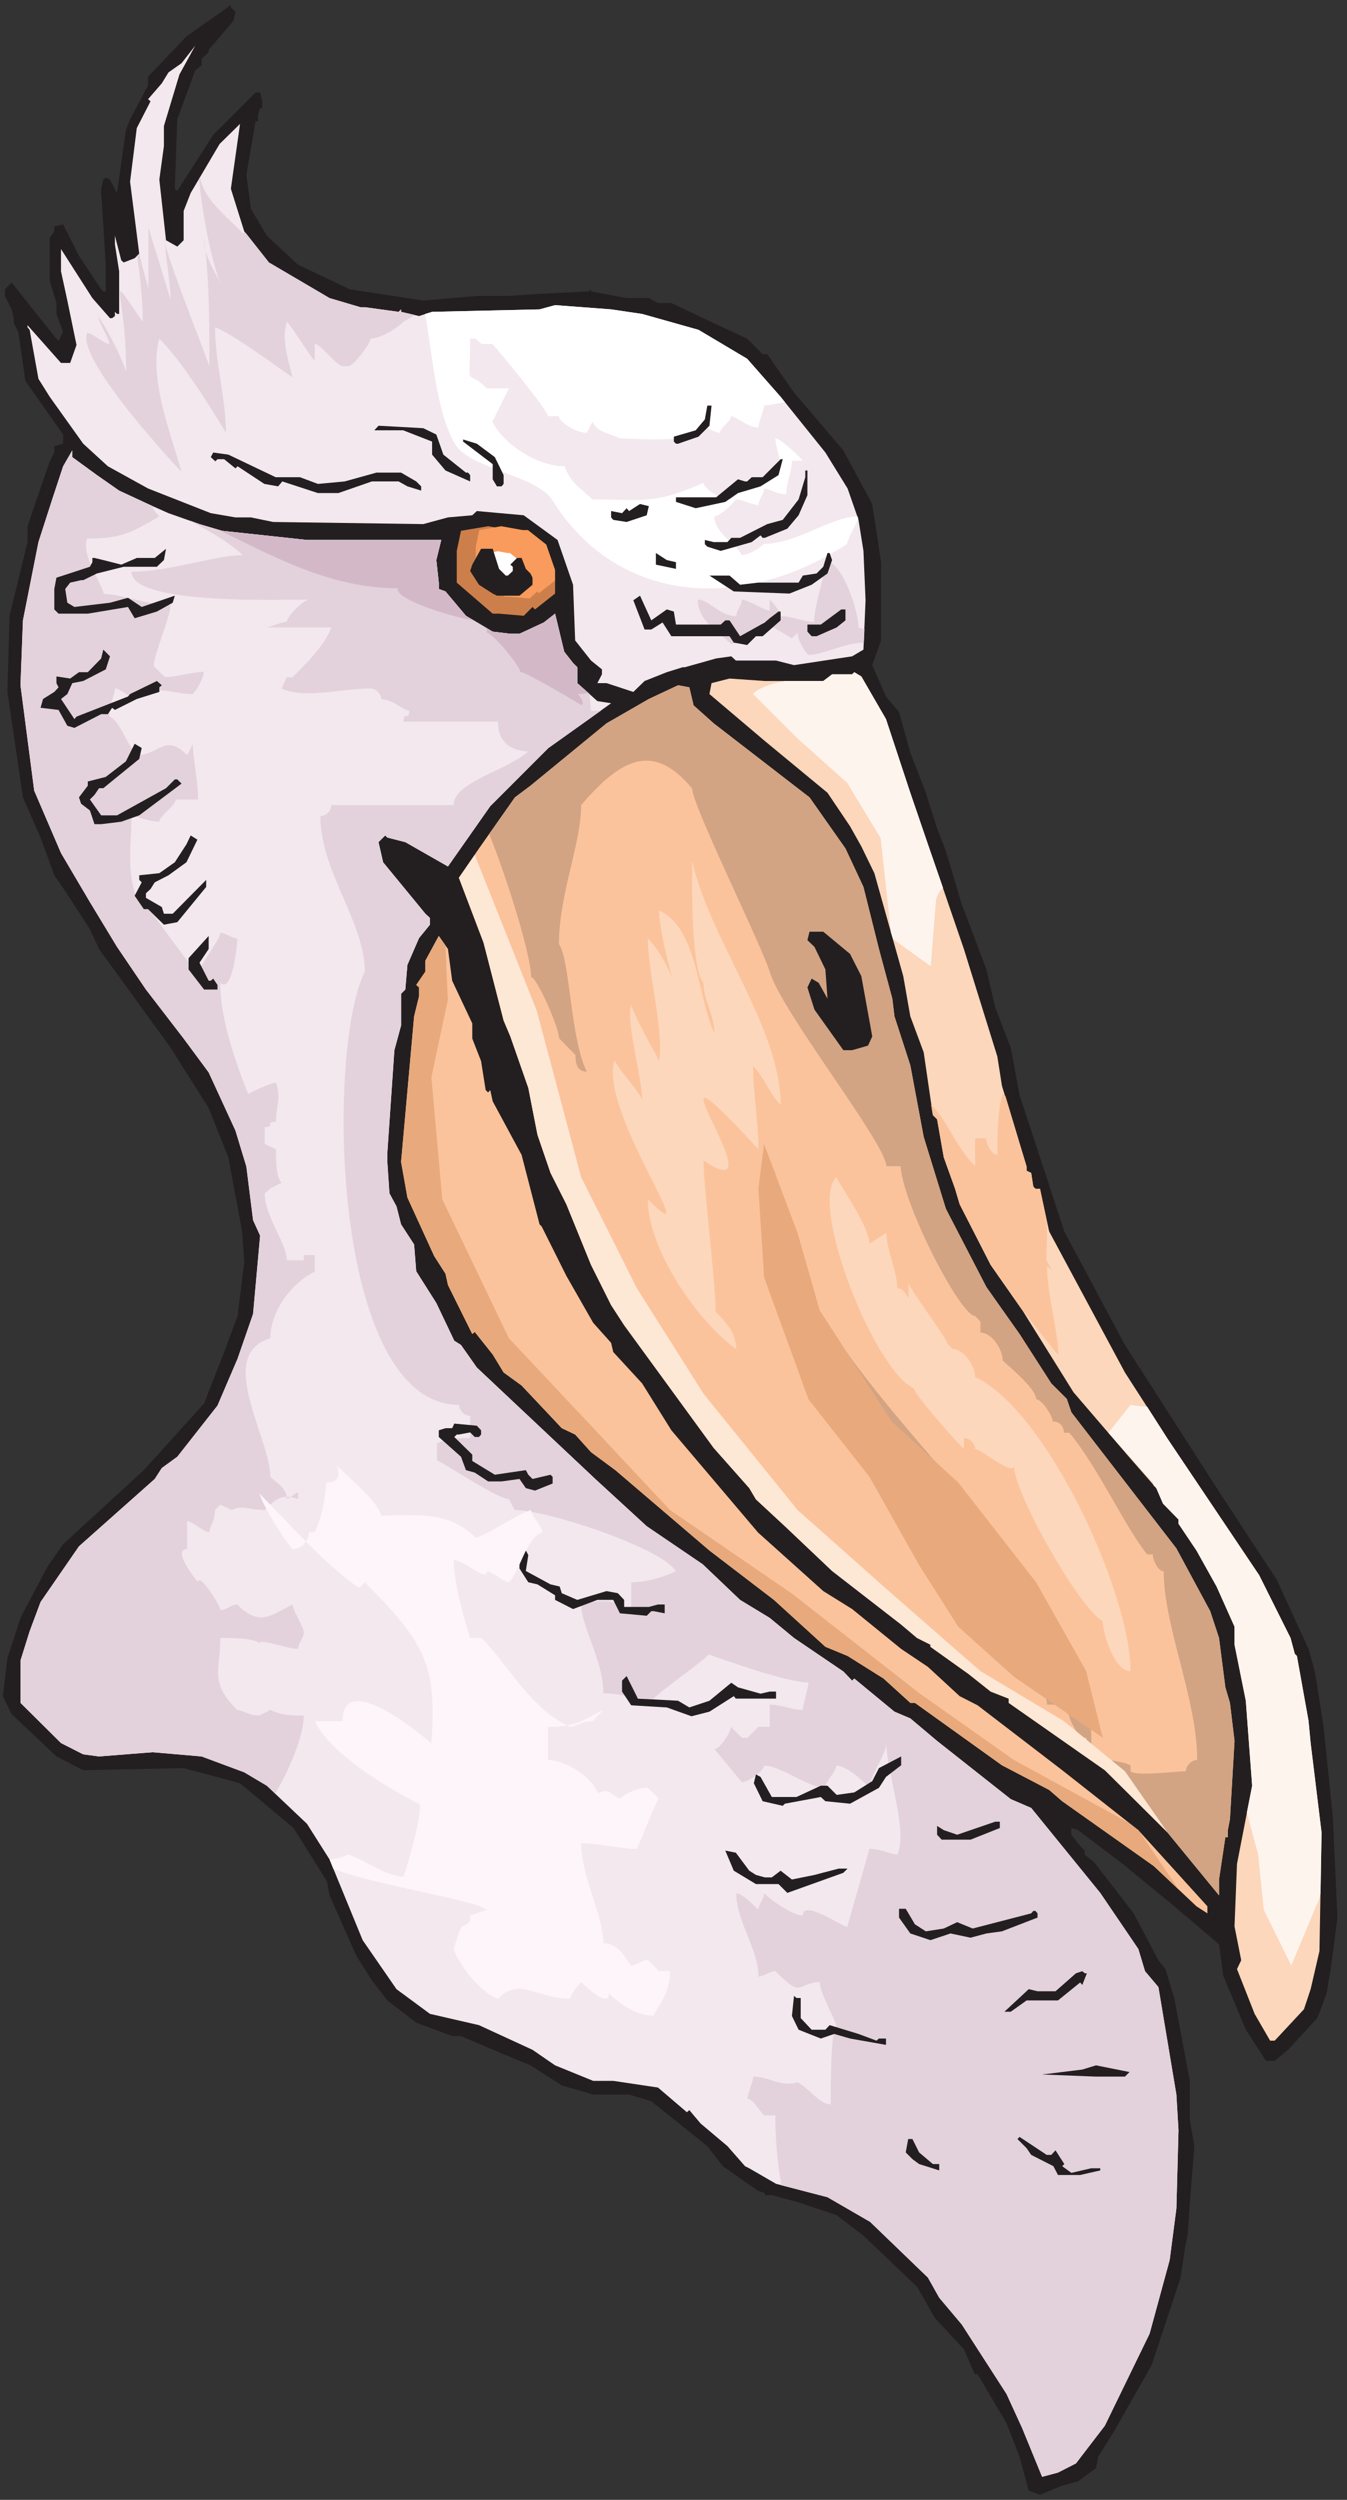<?xml version="1.0" encoding="UTF-8" standalone="no"?>
<!-- Created with Inkscape (http://www.inkscape.org/) -->

<svg
   xmlns:dc="http://purl.org/dc/elements/1.1/"
   xmlns:cc="http://creativecommons.org/ns#"
   xmlns:rdf="http://www.w3.org/1999/02/22-rdf-syntax-ns#"
   xmlns:svg="http://www.w3.org/2000/svg"
   xmlns="http://www.w3.org/2000/svg"
   xmlns:sodipodi="http://sodipodi.sourceforge.net/DTD/sodipodi-0.dtd"
   xmlns:inkscape="http://www.inkscape.org/namespaces/inkscape"
   id="svg7131"
   version="1.1"
   inkscape:version="0.48.1 "
   width="146.25"
   height="271.25"
   xml:space="preserve"
   sodipodi:docname="Pelican_10.pdf"><rect width="100%" height="100%" fill="#333333" stroke="none"/><defs
     id="defs7135"><clipPath
       clipPathUnits="userSpaceOnUse"
       id="clipPath7147"><path
         d="M 0,0 487,0 487,904 0,904 0,0 z"
         id="path7149" /></clipPath></defs><sodipodi:namedview
     pagecolor="#ffffff"
     bordercolor="#666666"
     borderopacity="1"
     objecttolerance="10"
     gridtolerance="10"
     guidetolerance="10"
     inkscape:pageopacity="0"
     inkscape:pageshadow="2"
     inkscape:window-width="640"
     inkscape:window-height="480"
     id="namedview7133"
     showgrid="false"
     inkscape:zoom="1.0728111"
     inkscape:cx="73.125"
     inkscape:cy="135.625"
     inkscape:window-x="432"
     inkscape:window-y="120"
     inkscape:window-maximized="0"
     inkscape:current-layer="g7139" /><g
     id="g7139"
     inkscape:groupmode="layer"
     inkscape:label="Pelican_10"
     transform="matrix(1.25,0,0,-1.25,0,271.25)"><g
       id="g7141"
       transform="scale(0.24,0.24)"><g
         id="g7143"><g
           id="g7145"
           clip-path="url(#clipPath7147)"><path
             d="m 85.211,899.91 -0.766,-3.316 -8.926,-10.457 0,-0.891 -2.551,-2.297 0,-2.422 -2.297,-1.785 -6.504,-17.73 -0.895,-25.121 0.895,-0.766 13.008,20.277 15.305,15.305 1.66,0 0.766,-3.191 0,-2.422 -0.766,0 -0.766,-2.551 0,-2.293 -0.894,0 -3.316,-19.387 1.66,-12.242 5.738,-9.691 11.223,-10.461 18.75,-8.926 26.656,-4.082 19.387,1.66 11.223,0 11.48,0.766 17.727,0.89 0.894,0.766 0,-0.766 12.883,-2.422 8.035,0 3.317,-1.785 4.843,0 15.305,-7.269 12.117,-5.613 5.614,-5.61 1.656,0 9.695,-13.902 17.856,-20.914 10.457,-19.387 3.191,-21.043 0,-28.312 -3.191,-8.926 4.976,-11.352 4.719,-5.609 4.082,-14.668 5.609,-14.535 4.082,-12.883 3.188,-8.16 5.742,-19.258 8.926,-23.594 3.187,-13.773 5.614,-14.539 3.187,-17.09 16.199,-49.356 21.938,-41.062 34.82,-54.203 20.153,-30.735 11.476,-24.996 2.297,-8.164 3.188,-20.277 3.316,-32.391 1.66,-36.347 -2.426,-18.622 -1.531,-8.925 -3.316,-8.801 -10.586,-11.477 -4.844,-3.953 -3.191,0 -7.27,11.223 -8.16,19.512 -1.531,11.351 -17.09,14.539 -17.731,14.539 -16.199,12.242 -2.422,0.766 0,-2.426 3.188,-4.078 1.66,-1.66 0.765,0.895 -0.765,-0.895 0,-1.531 3.316,-2.551 14.41,-18.617 8.93,-16.961 2.551,-3.192 3.187,-10.457 5.614,-29.968 0,-13.903 1.656,-9.691 -1.656,-20.914 -0.766,-11.481 -0.894,-3.953 -1.657,-11.223 -10.461,-31.625 -13.773,-24.234 -5.609,-8.926 -0.766,-4.082 -6.508,-4.844 -5.738,-1.531 -8.035,-3.316 -4.082,1.531 -3.317,12.242 -4.719,12.117 -10.457,17.727 -1.019,0 -3.953,9.055 -10.461,11.223 -6.504,11.348 -19.387,18.492 -9.691,7.399 -14.543,4.848 -8.926,2.421 -2.551,0 0,0.766 -2.426,0.766 -12.753,8.925 -5.61,7.27 -20.281,16.195 -8.035,2.426 -13.008,0 -11.352,3.316 -11.351,7.266 -15.305,6.379 -9.82,4.207 -3.192,0 -13.007,4.848 -10.457,8.035 -5.614,7.269 -5.613,8.926 -9.691,21.809 -0.895,4.972 -12.113,19.387 -19.387,16.195 -20.41,5.485 -36.348,-0.766 -9.691,4.973 -16.199,15.305 -3.188,6.503 1.656,13.774 4.719,14.539 9.82,18.621 5.613,8.031 29.207,26.782 21.809,24.105 7.269,18.621 4.848,13.008 2.422,19.383 -0.766,11.222 -4.973,26.782 -7.141,17.855 -13.777,21.809 -25.891,35.707 -3.316,7.144 -8.926,13.774 -3.953,5.738 -4.977,13.644 -6.375,14.54 -5.613,38.132 0.766,27.547 6.504,26.653 0,5.738 8.035,23.469 1.66,3.187 0,2.297 3.188,0.891 0,3.316 -13.648,19.387 -2.551,17.726 -1.656,3.188 0,1.785 -0.766,3.187 -2.426,4.848 0,2.422 2.426,2.422 15.434,-19.383 1.527,-1.66 1.66,3.191 -2.422,6.504 0,3.953 -2.426,8.16 0,15.434 1.66,2.293 0,1.785 3.188,0.766 5.738,-11.352 8.035,-12.113 0.766,-0.766 0.894,0 0,9.692 -0.894,14.539 -0.766,11.351 0,1.532 0.766,3.316 0.894,0.762 1.527,-0.762 2.551,-4.848 3.191,22.7 1.531,3.953 6.504,12.246 0,3.187 13.902,14.539 16.07,11.348 0,-0.891 1.656,-1.531 0,0"
             style="fill:#231f20;fill-opacity:1;fill-rule:nonzero;stroke:none"
             id="path7151" /><path
             d="m 59.32,858.59 0,-7.27 -1.656,-12.113 2.422,-21.937 4.082,-2.297 2.293,2.297 0,10.585 2.551,6.504 10.461,17.727 7.398,7.269 -3.316,-23.464 4.844,-15.434 8.93,-11.223 21.938,-12.879 11.222,-3.316 1.66,0 12.118,-1.66 0.89,0.894 0,-0.894 6.504,-1.527 4.719,1.527 38.902,0.894 5.61,1.532 20.281,-1.532 11.223,-1.656 20.406,-5.742 17.601,-10.457 12.118,-13.773 16.199,-20.149 8.035,-13.008 3.953,-11.351 1.785,-11.223 0.766,-17.855 -0.766,-17.852 -4.082,-2.426 -21.043,-3.187 -6.504,1.66 -14.543,0 -1.656,1.527 -5.484,-0.765 -11.352,-3.188 -0.765,0 -5.739,-1.785 -8.035,-3.188 -4.082,-3.953 -9.691,3.188 -3.317,0 1.656,3.187 0,1.786 -3.953,3.191 -5.738,7.266 -0.766,20.152 -5.613,16.195 -12.242,8.93 -16.965,1.527 -1.656,-1.527 -8.801,-0.766 -8.93,-2.426 -54.332,0.766 -8.035,1.66 -5.613,0 -8.926,1.528 -22.703,8.929 -14.543,8.035 -8.926,8.161 -12.117,16.961 -4.082,6.503 -3.188,17.727 -0.766,0.895 0,0.765 12.117,-13.648 3.316,0 2.297,6.508 -3.316,16.066 -2.297,10.586 0,8.035 11.352,-17.727 6.375,-7.269 0.766,0 1.024,0.766 0,1.527 0.762,-0.762 0.766,0 0,15.43 -1.527,9.691 0,3.192 2.293,-8.93 0.895,-0.766 3.953,1.532 1.656,1.656 -3.312,26.019 2.422,19.383 4.973,9.692 -0.891,0.765 4.973,5.742 2.422,3.954 4.723,3.312 4.973,6.379 -5.738,-10.457 -5.613,-18.621 0,0"
             style="fill:#f3e8ee;fill-opacity:1;fill-rule:nonzero;stroke:none"
             id="path7153" /><path
             d="m 170.156,781.688 c 0,-20.02 -2.043,-9.946 5.992,-17.981 l 8.036,0 -5.993,-12.117 c 4.079,-8.031 16.071,-16.067 26.145,-16.067 2.043,-5.996 5.996,-8.035 10.074,-11.988 17.985,0 22.067,-2.043 40.18,5.992 0,-2.039 5.992,-5.992 9.945,-5.992 1.914,1.91 9.949,8.035 14.031,8.035 l 3.954,3.953 c 0,2.04 -1.915,8.036 -1.915,10.075 1.915,0 8.036,-5.996 9.95,-8.035 l -3.953,0 c 0,-4.083 -2.043,-8.036 -2.043,-12.118 -3.954,0 -5.993,2.043 -8.032,2.043 0,-2.043 -2.043,-3.953 -2.043,-5.996 -1.914,0 -5.996,2.043 -8.035,2.043 -1.914,-2.043 -5.867,-6.121 -7.906,-6.121 0,-5.996 7.906,-9.949 9.945,-14.031 2.043,0 5.996,2.043 8.039,4.082 11.86,0 23.848,9.691 33.797,9.949 l 0.254,-0.641 c -0.637,-2.421 -3.953,-7.523 -3.953,-9.308 -40.047,-26.016 -84.18,-20.406 -106.625,15.687 -5.738,9.18 -29.59,11.223 -35.203,20.278 -7.141,11.73 -8.418,34.433 -10.969,47.187 l 2.551,0.762 38.902,0.894 5.61,1.532 20.281,-1.532 11.223,-1.656 20.406,-5.742 17.601,-10.457 12.118,-13.773 1.531,-1.911 c -2.68,-0.511 -5.356,-1.148 -7.524,-1.148 0,-1.914 -2.043,-5.996 -2.043,-8.035 -3.953,0 -8.035,4.082 -9.949,4.082 0,-2.043 -3.953,-4.082 -3.953,-5.996 -2.039,0 -4.082,1.914 -5.992,1.914 0,-5.992 -26.149,-3.953 -30.231,-3.953 -3.953,2.039 -8.035,2.039 -9.949,5.992 l -2.039,-3.953 c -4.082,0 -10.074,3.953 -10.074,5.996 l -3.957,0 c 0,2.039 -18.11,24.101 -20.149,26.144 l -3.957,0 -2.039,1.911 -2.039,0"
             style="fill:#ffffff;fill-opacity:1;fill-rule:nonzero;stroke:none"
             id="path7155" /><path
             d="m 88.91,819.949 c -0.383,0 -0.766,0 -1.149,0 -8.16,8.16 -13.645,12.242 -15.434,20.02 l -0.254,-0.508 c 1.02,-12.371 4.336,-29.203 7.652,-37.621 -1.914,3.953 -5.992,10.074 -5.992,16.066 2.039,-12.113 2.039,-32.136 2.039,-46.164 -2.039,5.992 -18.109,46.164 -16.07,46.164 0,-5.992 2.039,-16.066 2.039,-22.062 l -8.035,26.015 0,-22.062 c -1.527,5.484 -2.551,9.566 -3.316,12.5 l -0.762,-0.641 c 0.891,-6.246 2.039,-15.429 2.039,-23.847 -14.031,20.023 -5.996,11.988 -5.996,-18.11 -2.039,5.996 -6.121,14.031 -10.074,20.024 0,-1.914 3.953,-8.035 3.953,-9.946 -1.914,0 -5.992,3.953 -8.035,3.953 -3.953,-10.078 34.184,-50.25 34.184,-50.25 -3.957,14.157 -11.992,34.18 -8.035,48.208 8.035,-8.036 18.109,-24.102 24.105,-34.051 0,11.988 -3.957,26.015 -3.957,38.133 5.996,-2.04 22.066,-14.028 28.062,-18.11 -2.043,8.035 -3.957,14.028 -2.043,20.149 2.043,-2.039 8.035,-12.114 10.078,-14.157 l 0,6.125 c 2.039,0 8.035,-8.035 10.074,-8.035 l 2.039,0 c 1.915,0 8.036,8.035 8.036,9.946 3.957,0 9.949,4.082 11.992,6.121 1.402,0.765 2.676,1.531 4.078,2.425 l -4.973,1.145 0,0.894 -0.89,-0.894 -12.118,1.66 -1.66,0 -11.222,3.316 -21.938,12.879 -8.418,10.715 0,0 z M 312.875,676.602 c -0.766,0.257 -1.531,0.382 -2.168,0.636 0,6.125 -5.996,24.106 -12.117,24.106 0,-5.996 -3.953,-16.071 -3.953,-22.063 -4.082,0 -8.035,2.039 -12.117,2.039 0,2.043 -3.954,5.996 -3.954,5.996 l 0,-3.953 c -2.039,0 -8.035,3.953 -10.078,3.953 0,-2.043 -2.039,-3.953 -2.039,-5.996 -5.867,0 -9.949,5.996 -13.902,5.996 0,-8.035 8.035,-11.988 11.988,-16.07 3.953,0 9.949,5.992 11.992,8.035 l 10.075,-5.996 2.039,2.043 c 0,-2.043 1.914,-6.121 3.957,-8.035 5.355,0 13.898,4.719 20.023,4.336 l 0.254,4.973"
             style="fill:#e3d2dc;fill-opacity:1;fill-rule:nonzero;stroke:none"
             id="path7157" /><path
             d="m 256.758,750.188 -3.957,-3.954 -7.395,-2.55 -0.765,0 -0.766,0.765 0,1.785 7.906,2.297 3.317,3.953 0.894,4.973 1.528,0 -0.762,-7.269 0,0"
             style="fill:#231f20;fill-opacity:1;fill-rule:nonzero;stroke:none"
             id="path7159" /><path
             d="m 157.91,747 2.551,-7.27 8.164,-6.503 0.766,0 0.765,-0.895 0,-2.293 -8.929,3.953 -4.848,5.738 0,4.719 -10.457,4.082 -10.457,0 1.527,1.657 16.199,-0.891 4.719,-2.297 0,0"
             style="fill:#231f20;fill-opacity:1;fill-rule:nonzero;stroke:none"
             id="path7161" /><path
             d="m 179.082,738.836 3.188,-6.504 0,-3.187 -0.762,-0.891 -1.66,0 -1.532,2.551 0,5.484 -10.711,8.16 0,0.766 4.973,-1.531 6.504,-4.848 0,0"
             style="fill:#231f20;fill-opacity:1;fill-rule:nonzero;stroke:none"
             id="path7163" /><path
             d="m 35.086,732.332 8.035,-5.609 12.117,-5.614 5.738,-2.55 11.226,-3.954 8.16,-2.421 30.739,-3.317 48.593,0 -1.785,-7.269 0.895,-8.16 0,-2.297 2.422,-0.891 7.398,-8.801 9.691,-5.738 6.379,-0.766 3.317,0 8.801,4.082 4.078,3.188 3.316,-13.774 3.191,-4.082 1.532,-1.531 0,-5.738 7.269,-6.504 4.973,-0.766 -22.703,-16.195 -21.043,-21.043 -15.305,-21.809 -15.433,8.801 -6.504,1.656 -0.766,0.766 -2.426,-2.422 1.66,-7.269 15.305,-18.621 1.656,-1.532 0,-2.422 -3.953,-4.847 -4.207,-9.692 -0.765,-8.925 -1.532,-1.532 0,-11.476 -2.422,-8.93 -2.55,-37.109 0,-3.317 0.765,-11.351 2.551,-4.719 1.656,-6.504 4.719,-7.269 0.766,-9.692 7.269,-11.476 6.504,-13.649 2.426,-1.527 5.738,-8.164 42.856,-40.301 18.621,-17.09 20.277,-13.773 13.52,-12.879 10.714,-6.504 8.801,-7.27 17.856,-12.117 3.187,-3.312 0.766,0.761 14.539,-11.988 5.742,-2.422 9.691,-8.16 26.657,-21.043 7.398,-3.187 24.996,-30.739 13.778,-20.277 2.421,-8.031 4.848,-5.742 6.504,-38.895 0.766,-12.883 -0.766,-28.312 -2.422,-18.617 -7.269,-26.656 -16.2,-33.285 -10.457,-13.645 -6.507,-3.316 -5.739,-1.531 -7.269,17.727 -5.614,12.242 -16.195,25.125 -8.164,9.691 -4.082,7.269 -20.918,20.152 -15.43,8.926 -18.621,4.847 -9.695,5.61 -1.531,0.765 -6.375,7.27 -9.696,8.164 -4.082,4.844 -0.89,-0.766 -10.457,8.93 -16.199,2.422 -7.27,0 -13.777,5.609 -8.161,5.613 -19.386,8.926 -17.731,4.082 -12.113,8.93 -12.246,17.726 -11.988,29.204 -8.164,12.878 -14.54,13.774 -8.164,4.848 -15.43,5.738 -17.73,1.531 -19.387,-1.531 -5.738,0.765 -8.035,4.082 -14.668,14.54 0,15.3 3.316,10.586 3.953,10.586 13.902,20.149 27.422,24.359 2.551,3.953 5.613,4.082 14.539,18.492 7.27,16.961 5.613,16.2 2.551,28.308 -2.551,5.613 -2.426,19.383 -3.953,13.012 -9.691,21.043 -9.059,12.242 -13.645,17.727 -10.461,15.429 -9.82,16.2 -10.457,17.726 -9.695,22.57 -4.973,38.133 0.895,23.465 5.609,28.313 4.976,15.433 3.953,11.988 3.316,5.739 0,-2.426 8.926,-6.504 0,0"
             style="fill:#f3e8ee;fill-opacity:1;fill-rule:nonzero;stroke:none"
             id="path7165" /><path
             d="M 194.262,637.066 C 192.219,626.992 164.16,623.039 164.16,612.965 l -44.258,0 c 0,-2.043 -1.914,-3.953 -3.953,-3.953 0,-20.153 16.071,-38.262 16.071,-56.242 -14.032,-28.184 -12.118,-156.739 34.179,-156.739 0,-2.039 1.914,-3.953 3.957,-3.953 l 0,-8.035 c -3.957,0 -8.035,0 -11.992,-1.91 l 0,-6.121 c 3.957,-1.914 22.066,-14.032 26.02,-14.032 l 2.043,-3.953 c 12.113,0 54.203,-14.156 58.285,-22.191 -4.082,-1.91 -10.074,-3.953 -16.071,-3.953 l 0,-12.113 c -2.039,6.121 -12.117,6.121 -18.109,4.082 0,-8.036 8.035,-20.153 8.035,-32.141 5.992,0 12.117,-2.039 18.11,-2.039 3.953,4.082 16.07,12.113 20.023,16.07 6.125,-2.043 28.059,-10.078 36.098,-10.078 0,-1.91 -2.043,-8.035 -2.043,-9.945 -3.953,0 -8.035,1.91 -11.989,1.91 l 0,-8.031 -4.082,0 -3.953,-3.953 -2.043,0 -3.953,3.953 c 0,-1.914 -3.953,-8.035 -5.992,-8.035 l 9.945,-11.989 c 2.043,0 8.039,3.953 8.039,5.992 5.993,0 16.071,-8.031 22.063,-8.031 0,2.039 4.082,5.992 4.082,8.031 3.953,0 10.074,-5.992 11.988,-8.031 0,4.078 6.121,12.113 6.121,16.067 0,-10.075 8.035,-32.137 3.953,-40.172 -2.039,0 -5.992,2.039 -10.074,2.039 l -8.035,-28.184 c -1.914,0 -16.07,10.074 -16.07,4.082 -3.953,0 -11.989,5.992 -14.028,8.035 0,-2.043 -2.043,-4.082 -2.043,-5.996 -1.914,1.914 -5.996,5.996 -8.035,5.996 0,-10.078 8.035,-20.152 8.035,-30.097 2.043,0 4.082,1.914 6.121,1.914 1.915,-1.914 5.997,-5.996 8.036,-5.996 1.914,0 3.957,2.039 8.035,2.039 0,-4.078 5.996,-14.028 5.996,-16.067 -2.043,0 -2.043,-24.105 -2.043,-28.183 -3.953,0 -8.031,6.121 -11.988,8.031 -6.121,-1.91 -10.075,2.043 -16.071,2.043 0,-2.043 -2.039,-5.996 -2.039,-8.035 2.039,0 3.953,-3.953 5.996,-5.996 l 4.078,0 c 0,-8.797 0.766,-17.086 2.168,-25.25 l 16.711,-4.336 15.43,-8.926 20.918,-20.152 4.082,-7.269 8.164,-9.691 16.195,-25.125 5.614,-12.242 7.269,-17.727 5.739,1.531 6.507,3.316 10.457,13.645 16.2,33.285 7.269,26.656 2.422,18.617 0.766,28.312 -0.766,12.883 -6.504,38.895 -4.848,5.742 -2.421,8.031 -13.778,20.277 -24.996,30.739 -7.398,3.187 -26.657,21.043 -9.691,8.16 -5.742,2.422 -14.539,11.988 -0.766,-0.761 -3.187,3.312 -17.856,12.117 -8.801,7.27 -10.714,6.504 -13.52,12.879 -20.277,13.773 -18.621,17.09 -42.856,40.301 -5.738,8.164 -2.426,1.527 -6.504,13.649 -7.269,11.476 -0.766,9.692 -4.719,7.269 -1.656,6.504 -2.551,4.719 -0.765,11.351 0,3.317 2.55,37.109 2.422,8.93 0,11.476 1.532,1.532 0.765,8.925 4.207,9.692 3.953,4.847 0,2.422 -1.656,1.532 -15.305,18.621 -1.66,7.269 2.426,2.422 0.766,-0.766 6.504,-1.656 15.433,-8.801 15.305,21.809 21.043,21.043 19.004,13.516 c -11.094,-0.125 -21.172,-2.168 -23.211,-10.075"
             style="fill:#e3d2dc;fill-opacity:1;fill-rule:nonzero;stroke:none"
             id="path7167" /><path
             d="m 57.664,717.414 c -10.078,-5.996 -14.031,-8.035 -26.148,-8.035 -1.914,-5.996 4.082,-14.031 6.121,-20.024 5.996,0 16.07,-4.082 24.105,-4.082 0,-3.953 -6.121,-17.98 -6.121,-22.062 l 4.082,-3.953 c 3.953,0 10.074,1.914 14.031,1.914 0,-1.914 -2.043,-5.996 -3.957,-8.035 -8.035,0 -14.156,4.082 -20.148,-1.914 -2.043,0 -5.996,3.953 -8.035,3.953 0,-2.039 -2.043,-5.992 -2.043,-10.074 4.082,-1.914 6.121,-10.075 10.078,-14.028 8.035,0 10.074,8.035 18.109,0 l 2.039,3.953 c 0,-3.953 1.914,-14.027 1.914,-20.023 l -8.035,0 c 0,-2.039 -5.992,-5.992 -5.992,-8.035 -3.957,0 -8.035,2.043 -10.078,2.043 0,-10.074 -1.914,-20.153 2.043,-30.227 2.039,2.043 18.109,-24.101 22.062,-26.015 2.043,3.953 8.035,11.988 8.035,14.027 2.043,0 4.082,-2.039 6.121,-2.039 0,-3.953 -2.039,-20.024 -6.121,-16.07 0,-14.028 6.121,-30.098 10.078,-40.172 0,0 8.035,4.082 10.074,4.082 2.039,-6.121 0,-8.035 0,-14.157 -4.082,0 0,-1.914 -4.082,-1.914 l 0,-6.121 4.082,-1.914 c 0,-4.082 0,-10.074 2.039,-12.113 l -4.078,-2.043 -2.043,-1.91 c 0,-8.035 8.035,-18.11 8.035,-24.106 l 6.121,0 0,1.914 3.957,0 0,-5.996 c -8.035,-3.953 -16.07,-14.027 -16.07,-24.101 -20.027,-5.996 0,-36.094 0,-50.121 2.039,-2.039 5.992,-3.953 5.992,-8.036 4.082,2.043 4.082,4.083 4.082,0 -5.996,2.043 -8.035,0 -12.117,-3.953 -5.992,0 -8.035,1.914 -11.988,0 l -4.082,1.914 -1.914,-1.914 c 0,-4.078 -2.039,-6.121 -2.039,-8.035 -2.039,0 -5.996,3.957 -8.035,3.957 l 0,-10.078 c -5.996,0 3.953,-11.988 3.953,-11.988 0,3.953 8.035,-8.031 8.035,-10.074 2.043,0 4.082,2.043 6.121,2.043 8.035,-8.036 11.992,-4.082 20.027,0 0,-2.043 4.078,-8.036 4.078,-10.079 0,-2.039 -2.039,-3.953 -2.039,-5.992 -4.082,0 -14.031,3.953 -14.031,2.039 -2.039,1.914 -10.074,1.914 -14.156,1.914 0,-11.988 -3.953,-16.07 6.121,-26.015 1.914,0 3.957,-2.043 8.035,-2.043 l 3.957,2.043 c 4.078,-2.043 8.035,-2.043 12.113,-2.043 0,-7.27 -5.226,-19.637 -10.328,-28.184 l -3.062,2.805 -8.164,4.848 -15.43,5.738 -17.73,1.531 -19.387,-1.531 -5.738,0.765 -8.035,4.082 -14.668,14.54 0,15.3 3.316,10.586 3.953,10.586 13.902,20.149 27.422,24.359 2.551,3.953 5.613,4.082 14.539,18.492 7.27,16.961 5.613,16.2 2.551,28.308 -2.551,5.613 -2.426,19.383 -3.953,13.012 -9.691,21.043 -9.059,12.242 -13.645,17.727 -10.461,15.429 -9.82,16.2 -10.457,17.726 -9.695,22.57 -4.973,38.133 0.895,23.465 5.609,28.313 4.976,15.433 3.953,11.988 3.316,5.739 0,-2.426 8.926,-6.504 0,0 8.035,-5.609 12.117,-5.614 0.129,-0.125 c -0.258,-0.511 0.254,-1.531 2.297,-3.57"
             style="fill:#e3d2dc;fill-opacity:1;fill-rule:nonzero;stroke:none"
             id="path7169" /><path
             d="m 68.633,715.883 c 7.906,-4.211 15.047,-8.418 19.129,-12.5 -9.949,0 -26.02,-5.992 -40.176,-5.992 0,-12.118 54.332,-10.075 64.281,-10.075 -1.914,0 -8.035,-5.996 -8.035,-8.035 -1.914,0 -5.992,-2.043 -8.035,-2.043 l 24.105,0 c -1.914,-5.992 -9.949,-14.027 -14.027,-17.98 l -2.043,0 -1.914,-4.082 c 8.035,-3.953 22.066,0 32.141,0 1.914,0 3.957,-2.039 3.957,-3.953 4.078,0 8.035,-4.082 10.074,-4.082 0,-3.953 -2.039,0 -2.039,-3.953 l 34.179,0 c 0,-10.458 8.672,-11.606 17.219,-10.583 l 1.02,1.02 15.562,11.094 c -0.129,2.679 -0.383,5.613 -0.765,8.547 l -4.336,3.824 0,5.738 -1.532,1.531 -3.191,4.082 -3.316,13.774 -4.078,-3.188 -8.801,-4.082 -3.317,0 -6.379,0.766 -9.691,5.738 -7.398,8.801 -2.422,0.891 0,2.297 -0.895,8.16 1.785,7.269 -48.593,0 -30.739,3.317 -8.16,2.421 -3.57,1.278"
             style="fill:#e3d2dc;fill-opacity:1;fill-rule:nonzero;stroke:none"
             id="path7171" /><path
             d="m 99.75,731.57 8.801,0 6.504,-2.425 9.695,0.894 11.477,3.188 8.929,0 5.485,-3.188 1.785,-1.785 0,-1.531 -4.973,1.531 -3.187,1.785 -9.696,0 -12.117,-4.211 -7.398,0 -12.879,4.211 -1.531,-1.785 -4.973,0.891 -9.695,6.378 -0.766,-0.765 -4.082,3.316 -2.422,0 -0.766,-0.765 -1.656,1.527 0.891,1.66 5.484,-0.766 17.09,-8.16 0,0"
             style="fill:#231f20;fill-opacity:1;fill-rule:nonzero;stroke:none"
             id="path7173" /><path
             d="m 281.754,732.332 -6.504,-4.078 -8.164,-2.426 -4.59,-3.187 -10.715,-2.293 -7.14,2.293 0,1.66 14.539,0 7.906,6.504 2.551,-0.766 0.765,0 1.661,1.531 3.953,0 6.504,6.504 0.765,0 -1.531,-5.742 0,0"
             style="fill:#231f20;fill-opacity:1;fill-rule:nonzero;stroke:none"
             id="path7175" /><path
             d="m 292.215,725.066 -3.192,-7.269 -4.082,-4.848 -8.16,-3.316 -0.765,0 -0.766,0.894 -3.187,-2.425 -11.227,-3.188 -4.844,1.531 -0.894,0.891 0,1.531 3.187,-0.765 4.977,0 1.402,1.531 3.188,0 9.82,4.972 5.613,1.532 5.738,7.398 2.426,8.035 0,2.422 0.766,0 0,-8.926"
             style="fill:#231f20;fill-opacity:1;fill-rule:nonzero;stroke:none"
             id="path7177" /><path
             d="m 234.055,717.797 -7.27,-2.426 -4.847,0.766 -0.766,0.894 0,2.293 3.953,-0.765 1.66,1.789 0.891,-1.024 3.953,2.551 3.191,-0.766 -0.765,-3.312 0,0"
             style="fill:#231f20;fill-opacity:1;fill-rule:nonzero;stroke:none"
             id="path7179" /><path
             d="m 188.777,712.184 8.036,-6.504 4.078,-11.352 0,-4.844 -7.27,-5.742 -0.891,0.895 -3.187,-3.188 -8.93,0.766 -2.297,0 -13.007,11.223 0,11.476 1.531,7.27 9.82,1.656 9.692,-1.656 2.425,0 0,0"
             style="fill:#cd7f4b;fill-opacity:1;fill-rule:nonzero;stroke:none"
             id="path7181" /><path
             d="m 191.07,712.438 6.633,-5.227 3.188,-9.184 0,-3.824 -5.864,-4.594 -0.64,0.641 -2.676,-2.551 -7.145,0.637 -1.914,0 -10.457,9.055 0,9.183 1.278,5.864 7.906,1.402 7.781,-1.402 1.91,0 0,0"
             style="fill:#f89b5c;fill-opacity:1;fill-rule:nonzero;stroke:none"
             id="path7183" /><path
             d="m 184.566,704.148 2.805,-2.293 1.406,-3.957 0,-1.785 -2.55,-1.91 -0.258,0.254 -1.149,-1.148 -3.187,0.254 -0.766,0 -4.59,3.953 0,4.082 0.508,2.55 3.445,0.641 3.446,-0.641 0.89,0 0,0"
             style="fill:#ffffff;fill-opacity:1;fill-rule:nonzero;stroke:none"
             id="path7185" /><path
             d="m 56.77,699.176 -11.988,0 -9.695,-2.422 -4.973,-2.426 -0.766,0 -3.953,-0.89 -1.785,-2.297 0.766,-4.973 2.551,-1.531 12.879,1.531 6.508,1.785 4.973,-3.316 11.988,4.082 -0.766,-2.551 -5.738,-3.188 -8.035,-2.425 -2.422,4.082 -14.543,-2.422 -10.586,0 -1.527,1.527 0,7.399 0.766,4.082 12.113,3.953 0.894,1.656 0,1.531 0.766,0 3.188,-0.765 6.504,-1.657 5.613,2.422 6.504,0 4.082,3.317 -0.766,-4.082 -2.551,-2.422 0,0"
             style="fill:#231f20;fill-opacity:1;fill-rule:nonzero;stroke:none"
             id="path7187" /><path
             d="m 180.613,698.41 2.422,-2.422 0.766,0 1.785,1.657 0,1.531 -0.891,0.765 2.422,2.422 1.66,0 1.528,-3.953 1.66,-1.656 0.765,-1.531 0,-2.551 -4.718,-3.953 -8.164,0 -1.532,0.765 -4.972,3.188 -3.188,4.973 0.766,2.296 3.187,5.739 4.207,0 2.297,-7.27 0,0"
             style="fill:#231f20;fill-opacity:1;fill-rule:nonzero;stroke:none"
             id="path7189" /><path
             d="m 244.641,700.832 0,-2.422 -7.27,1.531 0,4.207 3.953,-2.55 3.317,-0.766 0,0"
             style="fill:#231f20;fill-opacity:1;fill-rule:nonzero;stroke:none"
             id="path7191" /><path
             d="m 301.141,701.598 -1.657,-4.844 -5.742,-4.082 -8.035,-3.188 -20.148,0.766 -8.801,5.738 7.269,0 3.825,-3.316 6.503,0.766 14.668,0 1.532,2.55 4.972,0.766 2.426,2.422 1.531,4.972 0.766,0 0.891,-2.55 0,0"
             style="fill:#231f20;fill-opacity:1;fill-rule:nonzero;stroke:none"
             id="path7193" /><path
             d="m 241.324,683.742 2.551,-0.762 0.766,-4.718 16.195,0 1.66,1.527 1.531,0 3.825,-5.738 8.929,4.976 1.785,1.528 3.188,2.425 0.766,0 0,-3.191 -6.504,-5.738 -2.426,0 -3.188,-3.188 -4.843,0.895 -1.532,2.293 -21.047,0 -3.187,4.976 -4.082,-2.55 -2.422,0 -4.082,10.582 2.422,1.66 4.082,-8.93 5.613,3.953 0,0"
             style="fill:#231f20;fill-opacity:1;fill-rule:nonzero;stroke:none"
             id="path7195" /><path
             d="m 305.988,679.789 -3.187,-2.551 -7.274,-3.187 -1.785,0 -1.527,1.66 0,2.551 4.844,0 7.398,5.48 1.531,0 0,-3.953"
             style="fill:#231f20;fill-opacity:1;fill-rule:nonzero;stroke:none"
             id="path7197" /><path
             d="m 38.277,662.063 -8.164,-4.208 -3.953,-0.765 -1.785,-3.953 -2.297,-1.785 4.848,-7.27 0.766,0.891 18.621,7.269 0.766,0.895 9.691,4.718 1.785,-1.531 -0.891,-0.765 0,-1.657 -8.164,-2.55 -7.906,-3.954 -1.024,0.766 -1.531,-2.297 -2.422,0 -9.691,-4.972 -2.551,0.765 -3.191,5.738 -6.504,0.766 0.894,3.188 4.082,2.55 1.527,1.657 -0.762,1.531 0,2.422 4.973,-0.766 3.188,2.297 3.188,0 4.848,4.973 0.766,3.191 2.422,-2.426 -1.527,-4.718 0,0"
             style="fill:#231f20;fill-opacity:1;fill-rule:nonzero;stroke:none"
             id="path7199" /><path
             d="m 320.656,644.082 8.801,-26.652 6.375,-18.621 13.012,-37.879 12.113,-38.895 1.66,-10.586 8.926,-29.207 0,-1.527 1.66,-0.766 0.766,-4.972 0.765,-0.766 1.657,0 3.316,-15.434 27.422,-51.011 15.434,-23.977 33.16,-49.355 11.351,-22.7 1.531,-5.738 0.766,-0.766 4.207,-23.464 0.766,-8.036 3.953,-32.394 -0.766,-42.852 -3.187,-13.769 -2.422,-7.27 -10.586,-11.351 -1.66,0 -5.61,9.691 -6.378,16.195 1.531,3.192 -2.426,12.242 0.895,22.574 5.484,28.309 -2.297,30.738 -4.082,20.278 0,6.503 -6.504,14.539 -7.269,13.008 -6.504,9.692 0,1.531 -5.614,5.738 -2.422,5.61 -10.585,12.117 -19.387,22.574 -18.621,29.84 -11.352,16.199 -11.222,21.934 -1.661,5.613 -4.082,11.348 -2.422,13.773 -1.531,1.531 -3.316,22.703 -4.844,13.008 -2.551,14.535 -10.461,37.243 -4.718,9.691 -4.082,7.27 -8.161,12.117 -22.703,18.746 -20.023,16.961 0.762,3.953 6.507,1.656 12.754,-0.891 21.172,0 3.188,2.422 7.269,0 0.766,0.766 2.551,-1.531 8.929,-15.43 0,0"
             style="fill:#fcd7bb;fill-opacity:1;fill-rule:nonzero;stroke:none"
             id="path7201" /><path
             d="m 251.016,649.055 7.269,-6.504 34.692,-26.781 13.011,-18.493 6.504,-13.902 5.613,-22.445 4.844,-17.981 0.766,-6.375 5.742,-17.726 4.844,-25.891 8.035,-26.016 14.668,-28.312 11.988,-16.961 11.481,-17.855 5.613,-5.614 1.656,-4.844 38.008,-49.226 12.246,-22.703 3.188,-9.692 2.293,-17.855 1.66,-5.609 1.656,-13.774 -1.656,-28.312 -0.766,-3.954 0,-2.55 -0.894,0 -2.293,-15.305 0,-5.738 -18.621,22.699 -22.704,22.574 -34.82,24.36 0,1.527 -6.504,2.551 -8.035,6.379 -13.773,9.82 0,0.766 -4.848,2.421 -5.738,4.848 -25,19.383 -17.09,16.195 -10.461,9.695 -2.422,4.079 -12.883,14.539 -32.394,44.382 -4.719,7.27 -7.27,14.539 -8.929,21.934 -5.739,11.351 -4.718,13.774 -3.317,16.961 -6.504,18.621 -2.425,5.738 -7.27,28.184 -8.926,23.464 7.27,10.586 13.008,18.493 5.613,4.207 27.551,22.574 15.304,8.801 10.586,4.972 4.078,-0.765 1.532,-6.504 0,0"
             style="fill:#fbc39c;fill-opacity:1;fill-rule:nonzero;stroke:none"
             id="path7203" /><path
             d="m 202.297,562.715 c 0,18.113 8.035,36.223 8.035,50.25 15.43,18.109 26.781,22.062 40.176,5.992 0,-5.992 23.976,-54.199 28.058,-66.187 3.954,-14.157 42.215,-62.364 42.215,-70.399 l 8.035,0 0,4.082 -2.039,0 c -5.996,-5.996 20.024,-58.281 26.145,-58.281 l 1.914,-2.043 0,-3.953 c 4.082,0 8.035,-5.992 8.035,-10.074 2.043,-2.039 12.117,-10.075 12.117,-14.028 2.039,0 5.996,-5.996 5.996,-8.035 4.079,0 4.079,-4.082 4.079,-4.082 l 1.914,0 c 10.078,-11.859 20.152,-34.051 28.187,-43.996 l 2.039,0 c 0,-2.043 1.914,-6.125 3.957,-6.125 0,-20.02 12.113,-46.164 12.113,-68.227 -2.039,0 -4.078,-2.043 -4.078,-4.082 -3.957,0 -18.113,-1.914 -20.027,0 l 0,2.039 c -1.273,1.278 -9.691,2.426 -16.195,3.192 l -3.317,2.293 c 0.891,0.383 2.039,0.512 3.442,0.512 l 1.914,2.039 c 0,72.312 -114.407,132.507 -114.407,206.855 -12.117,-24.102 17.985,-100.367 40.176,-114.394 0,-6.122 3.953,-12.114 8.035,-16.071 0,-10.074 17.985,-20.148 17.985,-30.222 2.043,0 10.078,-9.95 10.078,-11.989 l 2.039,-2.039 2.039,0 1.914,-2.043 c 0,-5.992 16.07,-8.035 16.07,-16.07 l 4.082,0 2.04,-1.91 1.914,-2.043 c 0,-2.039 4.082,-8.031 4.082,-8.031 l 2.039,0 1.914,-5.997 2.043,-2.039 2.039,0 2.039,-2.043 c 0,-3.441 4.594,-5.48 5.742,-8.543 l 15.688,-15.687 18.621,-22.699 0,5.738 2.293,15.305 0.894,0 0,2.55 0.766,3.954 1.656,28.312 -1.656,13.774 -1.66,5.609 -2.293,17.855 -3.188,9.692 -12.246,22.703 -38.008,49.226 -1.656,4.844 -5.613,5.614 -11.481,17.855 -11.988,16.961 -14.668,28.312 -8.035,26.016 -4.844,25.891 -5.742,17.726 -0.766,6.375 -4.844,17.981 -5.613,22.445 -6.504,13.902 -13.011,18.493 -34.692,26.781 -7.269,6.504 0,0 -1.532,6.504 -4.078,0.765 -10.586,-4.972 -15.304,-8.801 -27.551,-22.574 -5.613,-4.207 -9.309,-13.262 c 6.633,-16.453 15.176,-44 15.176,-51.778 2.043,0 10.078,-18.109 10.078,-22.066 l 5.992,-6.121 c 0,-1.91 0,-5.992 4.082,-5.992 -5.992,12.113 -5.992,40.172 -10.074,46.164"
             style="fill:#d2a484;fill-opacity:1;fill-rule:nonzero;stroke:none"
             id="path7205" /><path
             d="m 50.391,629.672 -13.008,-10.586 -1.531,0 -1.656,-2.422 -1.66,-1.66 4.082,-5.738 5.738,0 17.73,9.82 3.188,3.187 0.895,0 1.531,-1.531 -15.309,-11.476 -6.504,-2.297 -7.269,-0.891 -2.422,0 -1.66,4.973 -3.188,2.422 -0.766,2.297 3.188,4.207 0,1.531 6.508,1.66 7.27,5.609 3.188,6.379 2.551,-1.531 -0.895,-3.953 0,0"
             style="fill:#231f20;fill-opacity:1;fill-rule:nonzero;stroke:none"
             id="path7207" /><path
             d="m 67.484,592.305 -6.508,-4.719 -4.973,-2.551 -1.531,-2.422 -1.656,-1.531 0,-1.66 5.738,-3.313 0.766,-2.425 3.188,0 12.117,12.242 0,-2.551 -10.457,-12.75 -4.848,-0.895 -5.738,5.614 -1.531,0 -3.316,4.844 2.551,4.847 -0.895,0.891 0,1.66 7.274,0.766 5.609,3.953 4.211,6.504 1.527,3.187 2.426,-1.531 -3.953,-8.16 0,0"
             style="fill:#231f20;fill-opacity:1;fill-rule:nonzero;stroke:none"
             id="path7209" /><path
             d="m 307.645,559.145 4.082,-8.036 3.953,-21.804 -1.528,-3.317 -5.742,-1.66 -3.187,0 -10.457,14.668 -2.551,8.035 1.527,3.188 2.551,-1.531 3.191,-5.739 -0.765,10.586 -3.953,8.16 -2.551,2.426 0.762,3.059 4.976,0 9.692,-8.035 0,0"
             style="fill:#231f20;fill-opacity:1;fill-rule:nonzero;stroke:none"
             id="path7211" /><path
             d="m 72.203,555.957 3.316,-6.504 0.766,0 0.891,0.766 1.531,-2.297 0,-1.656 -4.848,0 -5.609,7.269 0,4.082 7.269,8.031 0,-4.718 -3.316,-4.973 0,0"
             style="fill:#231f20;fill-opacity:1;fill-rule:nonzero;stroke:none"
             id="path7213" /><path
             d="m 163.648,549.453 7.274,-15.43 0,-5.484 3.187,-8.164 1.657,-10.457 0.894,-0.891 0.766,0.891 0.89,-4.082 10.461,-19.383 6.504,-25.125 0.766,-0.765 8.926,-17.852 9.695,-16.965 6.504,-7.269 0.766,-3.313 10.457,-11.351 10.585,-16.961 31.375,-36.985 23.598,-21.172 10.457,-6.504 17.731,-14.41 9.691,-6.504 11.481,-10.586 6.503,-3.316 30.61,-23.465 27.551,-21.68 24.996,-27.546 0,-2.551 -3.953,2.551 -15.434,14.539 -33.16,23.465 -4.719,4.082 -17.09,8.925 -31.504,22.575 -1.656,0 -9.695,8.796 -13.008,8.164 -8.035,3.317 -18.621,16.961 -23.34,17.855 -34.055,29.075 -8.801,6.503 -5.738,6.379 -4.848,2.297 -14.539,15.43 -6.507,4.719 -3.954,6.504 -6.503,8.164 -0.891,-0.766 -8.801,17.727 -0.894,4.078 -4.082,6.379 -9.692,21.168 -2.297,12.882 4.719,52.672 1.785,7.27 0,3.187 -1.019,0.891 3.316,4.848 0,3.953 4.848,8.925 3.316,-4.718 1.527,-11.477 0,0"
             style="fill:#fbc39c;fill-opacity:1;fill-rule:nonzero;stroke:none"
             id="path7215" /><path
             d="m 174.109,386.852 0,-1.532 -0.765,-0.894 -1.531,0 -1.657,1.66 -4.082,-0.766 -0.765,0 -0.895,-0.894 6.508,-6.375 0,-2.297 8.16,-4.973 11.223,1.657 0.894,-1.657 1.531,-1.531 6.504,1.531 0.766,-0.765 0,-2.422 -6.379,-2.551 -3.316,0.891 -2.293,3.316 -6.504,-0.891 -4.848,0 -4.847,3.188 -3.188,0.891 -1.785,4.847 -8.035,7.141 0,2.426 2.422,0.765 2.421,0 0.766,1.656 8.164,-0.765 1.531,-1.656 0,0"
             style="fill:#231f20;fill-opacity:1;fill-rule:nonzero;stroke:none"
             id="path7217" /><path
             d="m 191.199,341.703 -0.894,-5.738 8.929,-4.844 3.317,-0.766 0.765,-2.425 5.614,-2.422 10.586,3.187 4.078,-0.765 2.297,-2.422 0,-2.551 8.929,0 3.317,0.895 2.422,0 0,-3.192 -3.954,0.766 -0.894,0 -1.656,-1.656 -9.696,0.89 -2.421,4.848 -5.739,0 -8.801,-3.317 -6.507,3.317 0,1.656 -6.375,3.957 -3.317,0.762 -3.187,4.976 0,8.032 1.531,0 1.656,-3.188 0,0"
             style="fill:#231f20;fill-opacity:1;fill-rule:nonzero;stroke:none"
             id="path7219" /><path
             d="m 245.406,289.035 4.078,-2.426 7.274,2.426 7.906,6.504 2.422,-1.66 8.164,-2.293 3.316,0.762 2.297,0 0,-2.551 -14.543,0 -0.761,0.894 -8.801,-5.613 -6.508,-1.656 -8.926,3.187 -12.883,0.766 -3.316,4.973 0,3.957 1.66,1.656 4.078,-8.164 14.543,-0.762 0,0"
             style="fill:#231f20;fill-opacity:1;fill-rule:nonzero;stroke:none"
             id="path7221" /><path
             d="m 320.656,261.488 -2.551,-3.953 -10.46,-5.742 -8.926,0.895 -1.66,1.531 -13.008,-2.426 -0.766,-0.766 -7.269,1.661 -3.188,6.503 0.762,3.188 1.66,-0.891 4.082,-7.269 8.926,0 8.801,4.078 2.425,0 3.317,-3.313 6.375,0.891 6.504,4.082 2.425,4.719 8.036,4.207 0,-3.188 -5.485,-4.207 0,0"
             style="fill:#231f20;fill-opacity:1;fill-rule:nonzero;stroke:none"
             id="path7223" /><path
             d="m 361.852,242.996 -10.586,-4.211 -10.457,0 -1.661,1.785 0,3.192 2.422,-1.532 4.848,-1.66 13.773,4.719 1.661,0 0,-2.293"
             style="fill:#231f20;fill-opacity:1;fill-rule:nonzero;stroke:none"
             id="path7225" /><path
             d="m 271.168,227.563 2.422,-1.532 3.191,-0.89 2.551,0 3.188,2.422 4.082,-3.188 8.164,1.656 8.797,2.297 3.191,0 -1.531,-1.531 -20.282,-7.27 -3.187,3.192 -8.164,0 -8.031,4.844 -3.063,7.269 3.824,-0.766 4.848,-6.503 0,0"
             style="fill:#231f20;fill-opacity:1;fill-rule:nonzero;stroke:none"
             id="path7227" /><path
             d="m 331.113,208.18 3.953,-2.551 6.504,1.019 4.848,2.297 5.613,-2.297 21.172,5.485 0.766,0.89 0.765,0 0.766,-0.89 0,-1.531 -12.883,-4.973 -5.613,-0.766 -5.738,-1.531 -7.27,1.531 -7.269,-2.422 -7.27,2.422 -4.082,5.739 0,3.187 2.422,0 3.316,-5.609 0,0"
             style="fill:#231f20;fill-opacity:1;fill-rule:nonzero;stroke:none"
             id="path7229" /><path
             d="m 393.355,190.453 -1.66,-4.211 -0.765,0.895 -8.035,-6.504 -11.352,0 -5.738,-4.082 -2.297,0 8.801,8.164 3.191,-0.766 6.504,0 7.398,6.504 2.293,0.766 0.895,-0.766 0.765,0 0,0"
             style="fill:#231f20;fill-opacity:1;fill-rule:nonzero;stroke:none"
             id="path7231" /><path
             d="m 289.789,181.523 0,-7.269 3.953,-4.207 4.977,0 1.531,1.656 10.457,-3.187 6.504,-2.422 0.894,0.765 2.551,0 0,-2.296 -13.011,2.296 -5.739,1.657 -4.847,-1.657 -8.036,3.188 -2.421,4.973 0.765,7.269 0.891,-0.766 1.531,0 0,0"
             style="fill:#231f20;fill-opacity:1;fill-rule:nonzero;stroke:none"
             id="path7233" /><path
             d="m 407.129,153.086 -10.457,0 -19.516,0.766 14.539,1.785 4.977,1.527 12.117,-2.422 -1.66,-1.656 0,0"
             style="fill:#231f20;fill-opacity:1;fill-rule:nonzero;stroke:none"
             id="path7235" /><path
             d="m 380.473,124.773 1.531,1.657 3.187,-4.973 -0.765,-0.766 3.316,-2.421 7.141,1.656 3.316,0 0,-0.766 -7.269,-1.656 -8.035,0 -1.657,3.187 -8.035,4.082 -1.66,2.422 -3.316,3.317 0.765,0.765 9.824,-6.504 1.657,0 0,0"
             style="fill:#231f20;fill-opacity:1;fill-rule:nonzero;stroke:none"
             id="path7237" /><path
             d="m 332.645,125.664 4.972,-4.207 2.297,0 0,-2.297 -7.269,2.297 -2.422,1.785 -2.426,2.422 0.894,4.848 1.532,0 2.422,-4.848 0,0"
             style="fill:#231f20;fill-opacity:1;fill-rule:nonzero;stroke:none"
             id="path7239" /><path
             d="m 171.813,594.98 22.449,-56.367 16.07,-60.195 20.152,-40.172 24.106,-38.133 34.051,-42.086 34.054,-30.222 32.141,-28.059 30.227,-18.109 22.066,-18.11 15.305,-21.933 -22.575,22.316 -34.82,24.36 0,1.527 -6.504,2.551 -8.035,6.379 -13.773,9.82 0,0.766 -4.848,2.421 -5.738,4.848 -25,19.383 -17.09,16.195 -10.461,9.695 -2.422,4.079 -12.883,14.539 -32.394,44.382 -4.719,7.27 -7.27,14.539 -8.929,21.934 -5.739,11.351 -4.718,13.774 -3.317,16.961 -6.504,18.621 -2.425,5.738 -7.27,28.184 -8.926,23.464 5.739,8.289"
             style="fill:#fde7d5;fill-opacity:1;fill-rule:nonzero;stroke:none"
             id="path7241" /><path
             d="m 162.121,542.695 -5.996,-28.187 3.953,-44.125 24.106,-50.246 32.14,-34.18 26.149,-27.93 44.129,-30.222 46.171,-36.094 34.18,-24.102 41.324,-22.574 3.7,-2.805 0.382,-0.511 14.286,-21.043 -9.059,8.547 -33.16,23.465 -4.719,4.082 -17.09,8.925 -31.504,22.575 -1.656,0 -9.695,8.796 -13.008,8.164 -8.035,3.317 -18.621,16.961 -23.34,17.855 -34.055,29.075 -8.801,6.503 -5.738,6.379 -4.848,2.297 -14.539,15.43 -6.507,4.719 -3.954,6.504 -6.503,8.164 -0.891,-0.766 -8.801,17.727 -0.894,4.078 -4.082,6.379 -9.692,21.168 -2.297,12.882 4.719,52.672 1.785,7.27 0,3.187 -1.019,0.891 3.316,4.848 0,3.953 4.848,8.925 2.422,-3.441 c 0.382,-10.457 0.894,-20.531 0.894,-19.512"
             style="fill:#e8aa7c;fill-opacity:1;fill-rule:nonzero;stroke:none"
             id="path7243" /><path
             d="m 250.508,580.828 0,12.113 c 5.992,-28.183 32.012,-60.32 32.012,-88.378 -3.954,3.953 -5.993,9.945 -9.95,14.027 0,-10.074 1.914,-20.149 1.914,-30.098 -48.082,52.16 10.075,-24.101 -19.894,-4.082 0,-10.074 5.992,-58.281 3.953,-54.199 4.082,-4.082 7.906,-8.035 7.906,-14.027 -13.902,9.945 -32.011,36.089 -32.011,54.199 22.062,-22.063 -18.114,32.14 -11.993,50.25 1.914,-4.082 8.039,-10.078 9.95,-14.156 0,8.031 -5.993,28.183 -3.954,34.175 2.043,-5.992 8.036,-16.066 10.075,-20.019 1.914,9.945 -4.078,32.137 -4.078,44.125 5.992,-5.996 10.074,-16.07 12.117,-24.106 -2.043,4.082 -8.039,26.145 -8.039,34.18 14.031,-5.992 14.031,-32.137 20.027,-44.254 0,6.121 -3.953,12.117 -3.953,18.11 -4.082,4.082 -4.082,32.14 -4.082,32.14"
             style="fill:#fcd7bb;fill-opacity:1;fill-rule:nonzero;stroke:none"
             id="path7245" /><path
             d="m 328.816,416.184 0,24.101 c 0,-2.039 14.032,-20.148 14.032,-22.187 l 2.039,-1.914 c 3.957,0 8.035,-6.121 8.035,-10.075 26.019,-12.117 56.246,-78.304 56.246,-106.363 -6.121,0 -10.074,14.027 -10.074,18.109 -8.035,3.954 -32.141,46.168 -32.141,56.243 0,-4.082 -12.117,5.992 -14.031,5.992 0,2.043 -2.039,3.953 -4.078,3.953 l 0,-3.953 c -3.957,3.953 -18.114,20.023 -18.114,21.937 -14.027,6.121 -38.132,66.317 -28.058,76.391 2.039,-4.082 11.988,-18.109 11.988,-24.102 l 6.121,3.954 c 0,-5.997 3.953,-14.032 3.953,-20.024 4.082,0 4.082,-8.035 10.079,-8.035 -5.997,-2.039 -4.083,-4.082 -5.997,-14.027"
             style="fill:#fcd7bb;fill-opacity:1;fill-rule:nonzero;stroke:none"
             id="path7247" /><path
             d="m 284.051,657.855 c -10.203,-2.039 -11.481,-4.718 -11.481,-4.718 l 16.071,-16.071 17.984,-16.066 12.117,-20.023 3.699,-34.051 0.766,-2.422 13.645,-9.82 1.914,24.101 c 0,0 0.636,2.805 2.55,4.207 l -5.484,15.817 -6.375,18.621 -8.801,26.652 0,0 -8.929,15.43 -2.551,1.531 -0.766,-0.766 -7.269,0 -3.188,-2.422 -13.902,0 0,0 z m 131.113,-262.46 c -3.316,0.128 -5.996,0.636 -5.996,0.636 l -8.035,-10.074 16.07,-17.98 0.258,-1.02 1.019,-1.023 2.422,-5.61 5.614,-5.738 0,-1.531 6.504,-9.692 7.269,-13.008 6.504,-14.539 0,-6.503 4.082,-20.278 2.297,-30.738 -1.914,-9.692 4.082,-15.175 2.043,-20.024 9.945,-20.148 10.078,24.101 c 0,0 0.254,0.766 0.508,2.168 l 0.383,21.809 -3.953,32.394 -0.766,8.036 -4.207,23.464 -0.766,0.766 -1.531,5.738 -11.351,22.7 -33.16,49.355 -7.399,11.606"
             style="fill:#fef4ee;fill-opacity:1;fill-rule:nonzero;stroke:none"
             id="path7249" /><path
             d="m 336.98,504.563 c 6.25,-6.122 8.672,-14.922 15.942,-22.192 l 0,10.074 3.957,0 c 0,-2.039 2.039,-5.992 4.078,-5.992 0,5.992 0,16.07 1.914,22.063 0.254,-0.254 0.637,-0.512 1.02,-0.766 l 7.652,-25.508 0,-1.527 1.66,-0.766 0.766,-4.972 0.765,-0.766 1.657,0 2.55,-12.246 c -0.125,-23.973 -1.914,-41.957 -1.914,-9.692 0,-2.039 5.996,-10.074 1.914,-5.992 0,-10.074 4.082,-24.105 4.082,-32.14 -1.656,1.66 -7.015,8.675 -13.265,16.453 l -11.223,16.07 -11.222,21.934 -1.661,5.613 -4.082,11.348 -2.422,13.773 -1.531,1.531 -0.637,3.7"
             style="fill:#fbc39c;fill-opacity:1;fill-rule:nonzero;stroke:none"
             id="path7251" /><path
             d="m 274.484,474.336 2.043,-32.137 16.071,-44.125 22.062,-28.058 18.113,-32.137 14.028,-22.063 20.152,-18.109 32.141,-22.062 -5.996,24.101 -18.11,32.137 -28.187,36.094 -24.106,22.062 -26.019,40.172 -8.035,28.059 -12.114,32.136 -2.043,-16.07"
             style="fill:#e8aa7c;fill-opacity:1;fill-rule:nonzero;stroke:none"
             id="path7253" /><path
             d="m 79.09,712.566 c 20.535,-10.074 40.687,-21.171 64.918,-21.171 -1.656,-3.442 16.582,-9.692 27.168,-11.606 l -2.551,1.66 -7.398,8.801 -2.422,0.891 0,2.297 -0.895,8.16 1.785,7.269 -48.593,0 -30.739,3.317 -1.274,0.382 0,0 z m 97.058,-35.707 0,-1.531 c 2.043,0 12.118,-12.117 12.118,-14.156 2.039,0 22.066,-11.988 22.066,-11.988 2.039,0 -2.043,5.992 -2.043,3.953 1.66,0 3.191,0.129 4.719,0.383 l -4.078,3.57 0,5.738 -1.532,1.531 -3.191,4.082 -3.316,13.774 -4.078,-3.188 -8.801,-4.082 -3.317,0 -6.379,0.766 -2.168,1.148"
             style="fill:#d3b9c8;fill-opacity:1;fill-rule:nonzero;stroke:none"
             id="path7255" /><path
             d="m 121.945,374.098 c 5.993,-6.121 14.028,-12.118 16.071,-18.11 12.113,0 24.105,2.039 34.179,-8.035 5.996,2.039 14.032,8.035 20.024,10.074 0,-2.039 4.082,-6.121 4.082,-8.035 -5.996,-2.039 -8.035,-14.156 -12.117,-18.109 -1.914,0 -5.993,3.953 -8.036,3.953 0,-3.953 -8.035,4.082 -11.988,4.082 0,-8.035 3.953,-22.063 5.996,-28.184 l 4.078,0 c 9.95,-9.949 17.985,-26.015 32.145,-32.136 1.91,0 3.953,2.039 8.031,2.039 l 3.957,4.082 c -8.035,-4.082 -10.078,-6.121 -20.027,-6.121 l 0,-11.989 c 5.996,0 16.07,-5.996 17.984,-12.117 4.082,2.043 4.082,0 8.035,-1.914 2.043,1.914 6.125,3.957 10.079,3.957 l 4.078,-3.957 c 0,1.914 -6.121,-14.156 -8.032,-18.109 -6.125,0 -14.16,2.043 -20.152,2.043 0,-12.117 8.035,-26.145 8.035,-36.219 5.992,0 8.035,-5.996 10.074,-8.035 2.043,0 3.954,2.039 5.997,2.039 l 4.078,-4.078 3.957,0 c 0,-8.035 -3.957,-11.989 -5.996,-16.071 -5.993,0 -12.118,4.082 -16.071,8.036 0,-5.996 -10.074,4.078 -10.074,4.078 0,0 -3.953,-4.078 -3.953,-5.992 -12.117,0 -18.113,8.035 -26.149,0 -5.996,1.914 -14.031,11.988 -16.07,17.98 3.953,12.117 2.039,6.121 5.996,10.074 l 0,2.043 5.992,2.039 c -3.441,3.446 -38.261,8.418 -55.48,14.797 l -1.402,3.442 c 2.168,0.128 4.464,0.636 6.757,1.785 5.997,-2.039 14.032,-8.035 20.028,-8.035 0,0 5.992,18.109 5.992,26.144 -11.988,5.996 -32.141,18.109 -38.133,30.098 l 10.074,0 c 0,20.148 32.141,-8.035 32.141,-8.035 2.039,28.183 -2.039,36.218 -24.105,58.281 l -2.04,-2.039 c -11.992,8.035 -26.148,24.105 -36.097,34.179 1.914,-5.996 9.949,-18.109 11.992,-20.152 4.078,0 5.992,4.082 5.992,6.121 l 2.043,0 c 2.039,3.957 4.078,11.988 4.078,17.985 1.914,0 5.996,0 3.957,6.121"
             style="fill:#fef5fa;fill-opacity:1;fill-rule:nonzero;stroke:none"
             id="path7257" /></g></g></g></g></svg>